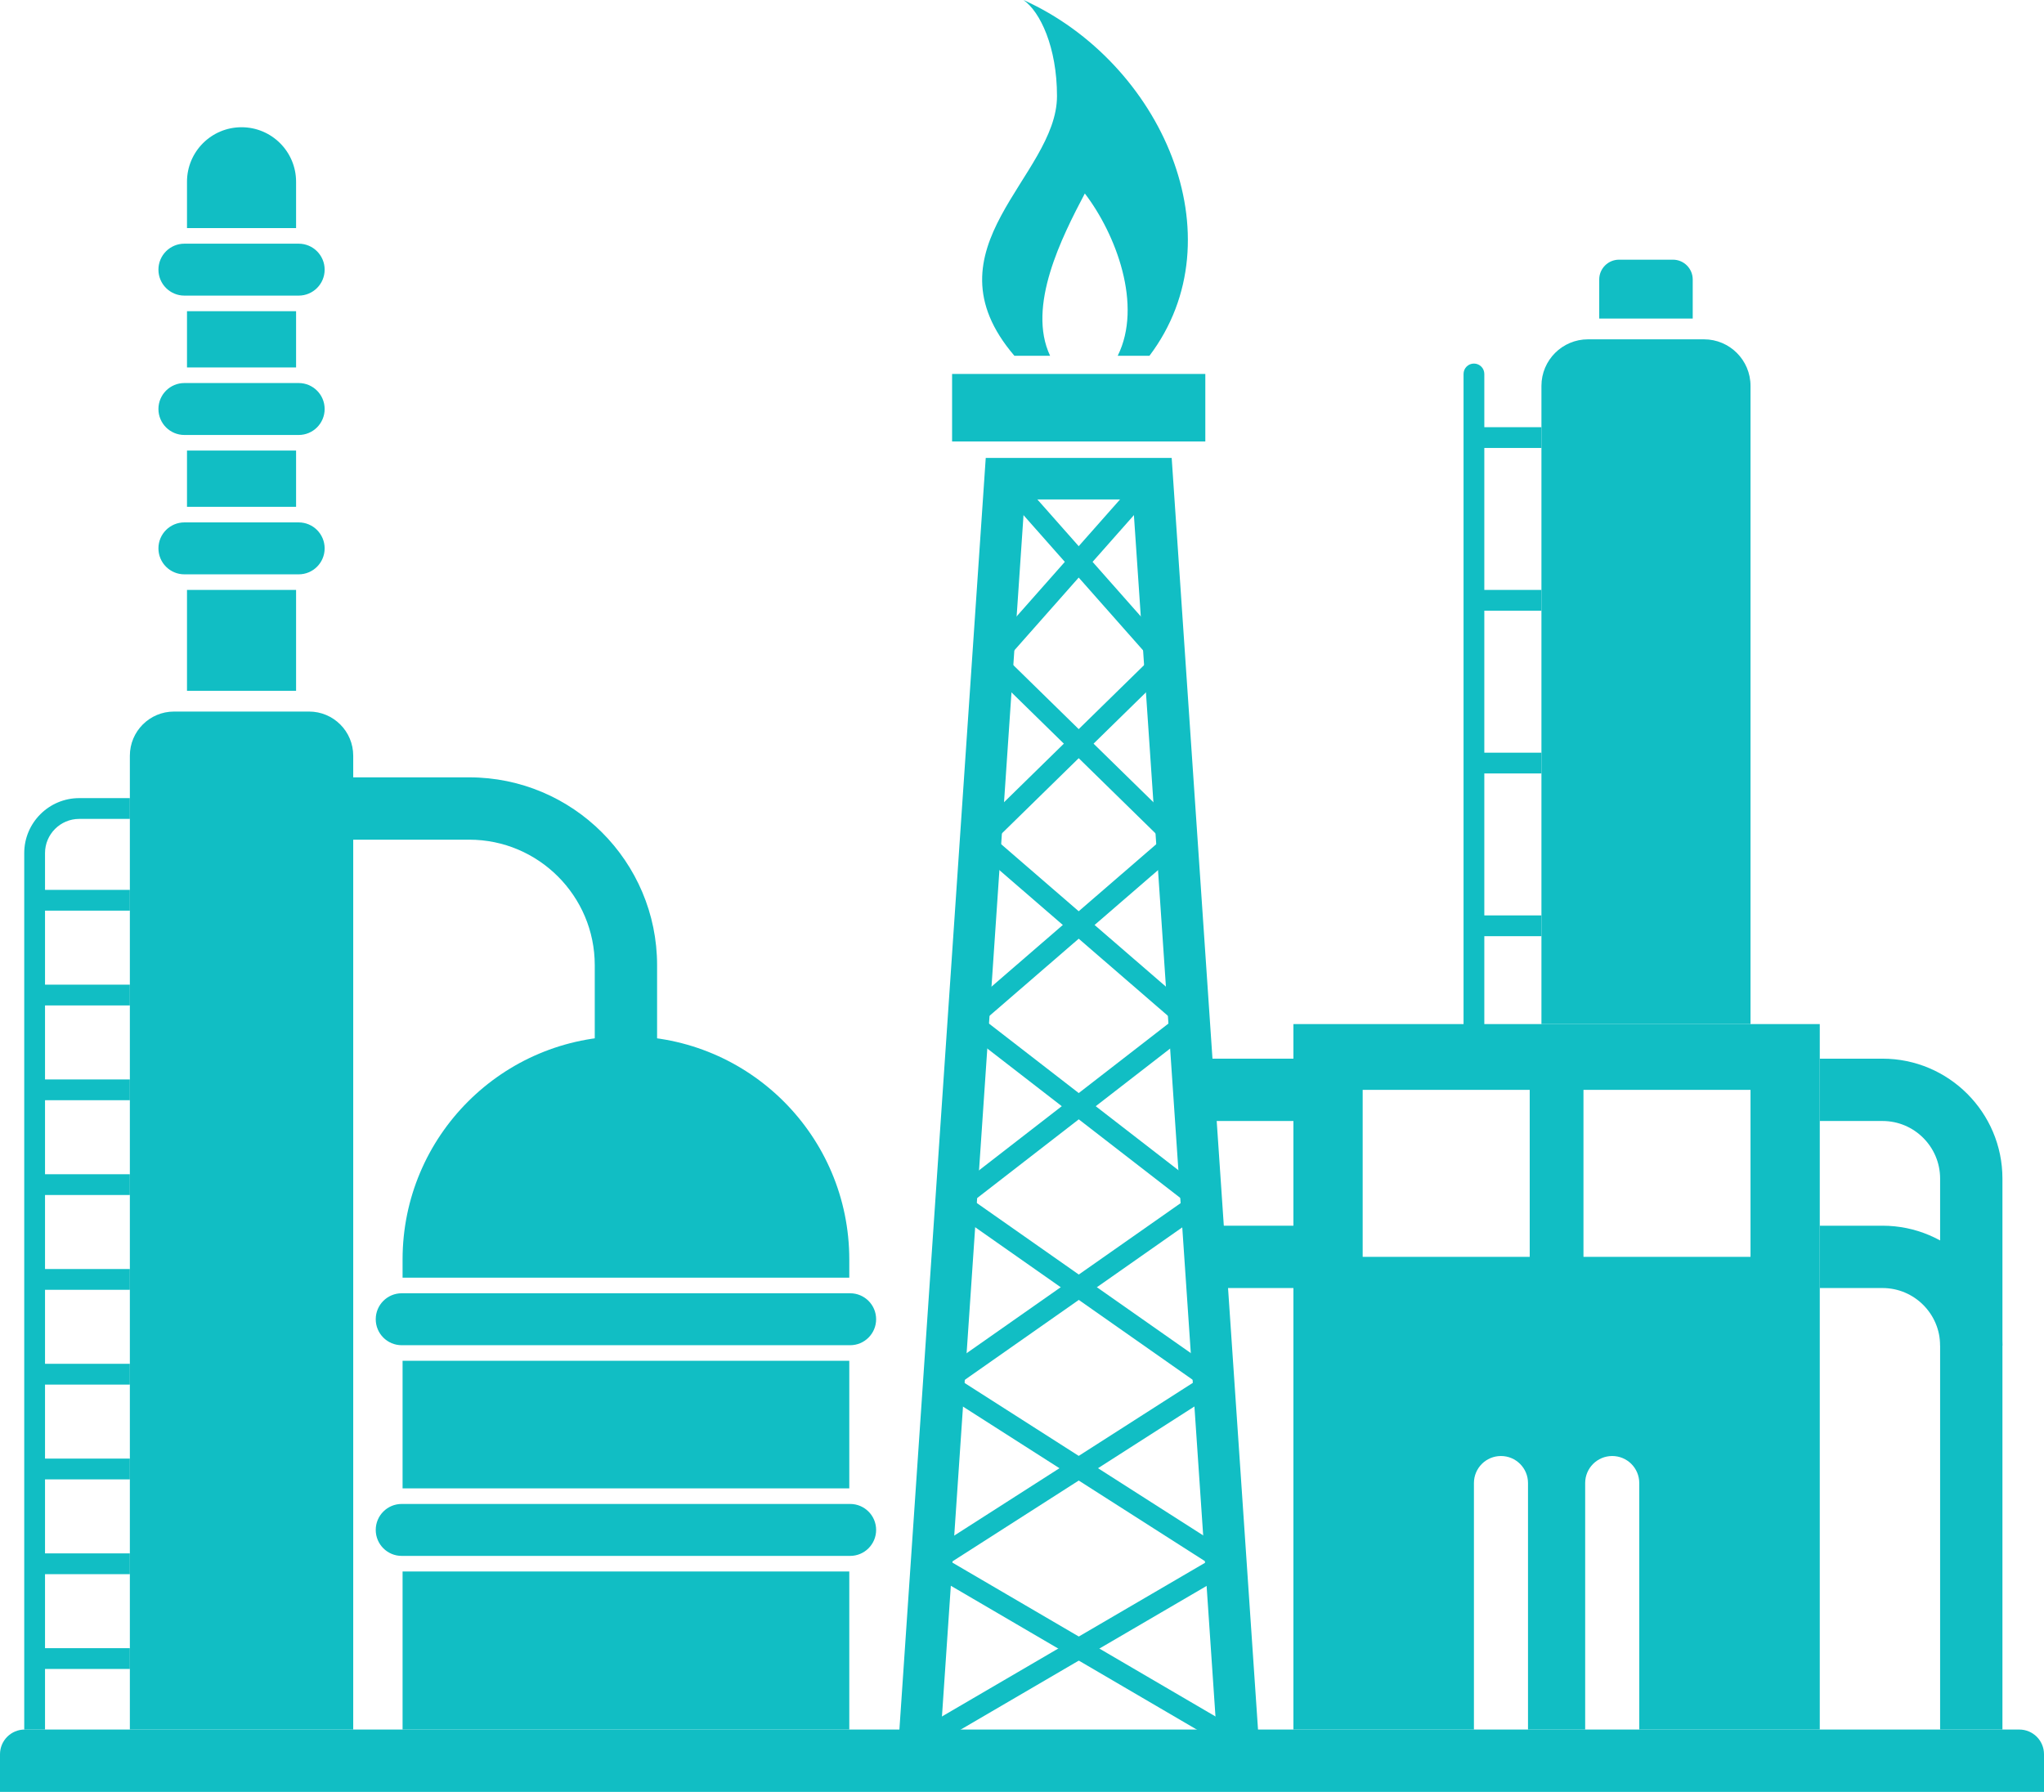 <?xml version="1.0" encoding="UTF-8" standalone="no"?><svg xmlns="http://www.w3.org/2000/svg" xmlns:xlink="http://www.w3.org/1999/xlink" fill="#11bec4" height="613.7" preserveAspectRatio="xMidYMid meet" version="1" viewBox="0.0 -0.0 700.0 613.7" width="700" zoomAndPan="magnify"><defs><clipPath id="a"><path d="M 0 592 L 700 592 L 700 613.719 L 0 613.719 Z M 0 592"/></clipPath></defs><g><g id="change1_2"><path d="M 120.965 592.371 L 44.473 592.371 L 44.473 258.828 C 44.473 250.477 51.242 243.707 59.594 243.707 L 105.844 243.707 C 114.195 243.707 120.965 250.477 120.965 258.828 L 120.965 592.371" fill="inherit"/></g><g id="change1_3"><path d="M 64.039 236.594 L 101.398 236.594 L 101.398 202.051 L 64.039 202.051 Z M 82.719 43.578 C 72.402 43.578 64.039 51.941 64.039 62.258 L 64.039 78.121 L 101.398 78.121 L 101.398 62.258 C 101.398 51.941 93.035 43.578 82.719 43.578 Z M 64.039 125.855 L 101.398 125.855 L 101.398 106.586 L 64.039 106.586 Z M 64.039 173.586 L 101.398 173.586 L 101.398 154.316 L 64.039 154.316 L 64.039 173.586" fill="inherit"/></g><g id="change1_4"><path d="M 102.285 101.246 L 63.148 101.246 C 58.238 101.246 54.258 97.266 54.258 92.355 C 54.258 87.441 58.238 83.461 63.148 83.461 L 102.285 83.461 C 107.199 83.461 111.18 87.441 111.18 92.355 C 111.18 97.266 107.199 101.246 102.285 101.246" fill="inherit"/></g><g id="change1_5"><path d="M 102.285 148.98 L 63.148 148.98 C 58.238 148.98 54.258 145 54.258 140.086 C 54.258 135.172 58.238 131.191 63.148 131.191 L 102.285 131.191 C 107.199 131.191 111.18 135.172 111.18 140.086 C 111.18 145 107.199 148.98 102.285 148.98" fill="inherit"/></g><g id="change1_6"><path d="M 102.285 196.711 L 63.148 196.711 C 58.238 196.711 54.258 192.73 54.258 187.816 C 54.258 182.902 58.238 178.922 63.148 178.922 L 102.285 178.922 C 107.199 178.922 111.18 182.902 111.18 187.816 C 111.18 192.73 107.199 196.711 102.285 196.711" fill="inherit"/></g><g clip-path="url(#a)" id="change1_1"><path d="M 700 613.719 L 0 613.719 L 0 600.824 C 0 596.156 3.785 592.371 8.449 592.371 L 691.551 592.371 C 696.219 592.371 700 596.156 700 600.824 L 700 613.719" fill="inherit"/></g><g id="change1_7"><path d="M 15.418 592.371 L 8.301 592.371 L 8.301 292.184 C 8.301 281.801 16.746 273.355 27.129 273.355 L 44.473 273.355 L 44.473 280.473 L 27.129 280.473 C 20.672 280.473 15.418 285.727 15.418 292.184 L 15.418 592.371" fill="inherit"/></g><g id="change1_8"><path d="M 44.473 311.895 L 11.859 311.895 L 11.859 304.781 L 44.473 304.781 L 44.473 311.895" fill="inherit"/></g><g id="change1_9"><path d="M 44.473 344.359 L 11.859 344.359 L 11.859 337.246 L 44.473 337.246 L 44.473 344.359" fill="inherit"/></g><g id="change1_10"><path d="M 44.473 376.824 L 11.859 376.824 L 11.859 369.711 L 44.473 369.711 L 44.473 376.824" fill="inherit"/></g><g id="change1_11"><path d="M 44.473 409.289 L 11.859 409.289 L 11.859 402.176 L 44.473 402.176 L 44.473 409.289" fill="inherit"/></g><g id="change1_12"><path d="M 44.473 441.758 L 11.859 441.758 L 11.859 434.641 L 44.473 434.641 L 44.473 441.758" fill="inherit"/></g><g id="change1_13"><path d="M 44.473 474.223 L 11.859 474.223 L 11.859 467.105 L 44.473 467.105 L 44.473 474.223" fill="inherit"/></g><g id="change1_14"><path d="M 44.473 506.688 L 11.859 506.688 L 11.859 499.57 L 44.473 499.57 L 44.473 506.688" fill="inherit"/></g><g id="change1_15"><path d="M 44.473 539.152 L 11.859 539.152 L 11.859 532.035 L 44.473 532.035 L 44.473 539.152" fill="inherit"/></g><g id="change1_16"><path d="M 44.473 571.617 L 11.859 571.617 L 11.859 564.5 L 44.473 564.5 L 44.473 571.617" fill="inherit"/></g><g id="change1_17"><path d="M 137.867 592.371 L 290.852 592.371 L 290.852 538.227 L 137.867 538.227 Z M 214.359 354.891 C 172.113 354.891 137.867 389.137 137.867 431.383 L 137.867 437.609 L 290.852 437.609 L 290.852 431.383 C 290.852 389.137 256.605 354.891 214.359 354.891 Z M 137.867 509.766 L 290.852 509.766 L 290.852 466.07 L 137.867 466.07 L 137.867 509.766" fill="inherit"/></g><g id="change1_18"><path d="M 291.148 460.734 L 137.57 460.734 C 132.656 460.734 128.676 456.75 128.676 451.84 C 128.676 446.926 132.656 442.945 137.57 442.945 L 291.148 442.945 C 296.059 442.945 300.043 446.926 300.043 451.84 C 300.043 456.75 296.059 460.734 291.148 460.734" fill="inherit"/></g><g id="change1_19"><path d="M 291.148 532.895 L 137.57 532.895 C 132.656 532.895 128.676 528.91 128.676 524 C 128.676 519.086 132.656 515.105 137.57 515.105 L 291.148 515.105 C 296.059 515.105 300.043 519.086 300.043 524 C 300.043 528.91 296.059 532.895 291.148 532.895" fill="inherit"/></g><g id="change1_20"><path d="M 225.031 362.004 L 203.684 362.004 L 203.684 330.574 C 203.684 306.871 184.402 287.59 160.699 287.59 L 111.625 287.59 L 111.625 266.242 L 160.699 266.242 C 196.172 266.242 225.031 295.102 225.031 330.574 L 225.031 362.004" fill="inherit"/></g><g id="change1_21"><path d="M 416.875 597 L 387.961 171.07 L 350.883 171.07 L 321.969 597 L 307.766 596.043 L 337.582 156.84 L 401.262 156.84 L 431.078 596.043 L 416.875 597" fill="inherit"/></g><g id="change1_22"><path d="M 396.258 228.168 L 341.562 166.309 L 346.898 161.598 L 401.594 223.457 L 396.258 228.168" fill="inherit"/></g><g id="change1_23"><path d="M 342.578 228.168 L 337.242 223.457 L 391.941 161.598 L 397.277 166.309 L 342.578 228.168" fill="inherit"/></g><g id="change1_24"><path d="M 400.621 290.223 L 337.422 228.355 L 342.398 223.27 L 405.598 285.137 L 400.621 290.223" fill="inherit"/></g><g id="change1_25"><path d="M 338.223 290.223 L 333.246 285.137 L 396.438 223.27 L 401.414 228.355 L 338.223 290.223" fill="inherit"/></g><g id="change1_26"><path d="M 404.957 352.234 L 333.406 290.367 L 338.059 284.988 L 409.613 346.855 L 404.957 352.234" fill="inherit"/></g><g id="change1_27"><path d="M 333.879 352.234 L 329.223 346.855 L 400.781 284.988 L 405.438 290.367 L 333.879 352.234" fill="inherit"/></g><g id="change1_28"><path d="M 409.293 414.223 L 329.375 352.359 L 333.723 346.73 L 413.645 408.598 L 409.293 414.223" fill="inherit"/></g><g id="change1_29"><path d="M 329.625 414.223 L 325.262 408.598 L 405.102 346.73 L 409.469 352.359 L 329.625 414.223" fill="inherit"/></g><g id="change1_30"><path d="M 413.602 476.188 L 325.398 414.32 L 329.484 408.5 L 417.688 470.363 L 413.602 476.188" fill="inherit"/></g><g id="change1_31"><path d="M 325.289 476.188 L 321.203 470.363 L 409.426 408.5 L 413.512 414.32 L 325.289 476.188" fill="inherit"/></g><g id="change1_32"><path d="M 418.027 538.129 L 321.195 476.27 L 325.031 470.281 L 421.863 532.141 L 418.027 538.129" fill="inherit"/></g><g id="change1_33"><path d="M 320.934 538.129 L 317.098 532.141 L 413.727 470.281 L 417.562 476.27 L 320.934 538.129" fill="inherit"/></g><g id="change1_34"><path d="M 422.184 599.594 L 317.223 538.207 L 320.809 532.062 L 425.77 593.449 L 422.184 599.594" fill="inherit"/></g><g id="change1_35"><path d="M 316.66 599.594 L 313.07 593.449 L 418.152 532.062 L 421.738 538.207 L 316.66 599.594" fill="inherit"/></g><g id="change1_36"><path d="M 412.781 151.203 L 326.059 151.203 L 326.059 128.078 L 412.781 128.078 L 412.781 151.203" fill="inherit"/></g><g id="change1_37"><path d="M 350.484 -0.004 C 356.242 4 361.984 16.188 361.984 32.906 C 361.984 60.48 315.816 84.941 347.395 121.852 L 359.621 121.852 C 351.621 104.891 363.641 81.227 371.516 66.262 C 382.227 80.266 391.375 104.559 382.777 121.852 L 393.652 121.852 C 424.332 81.234 397.832 21.344 350.484 -0.004" fill="inherit"/></g><g id="change1_38"><path d="M 599.492 430.477 L 542.285 430.477 L 542.285 373.27 L 599.492 373.27 Z M 523.875 430.477 L 466.668 430.477 L 466.668 373.27 L 523.875 373.27 Z M 442.949 350.738 L 442.949 592.371 L 504.77 592.371 L 504.77 507.945 C 504.77 502.828 508.914 498.684 514.027 498.684 C 519.145 498.684 523.289 502.828 523.289 507.945 L 523.289 592.371 L 542.867 592.371 L 542.867 507.945 C 542.867 502.828 547.016 498.684 552.129 498.684 C 557.246 498.684 561.391 502.828 561.391 507.945 L 561.391 592.371 L 623.211 592.371 L 623.211 350.738 L 442.949 350.738" fill="inherit"/></g><g id="change1_39"><path d="M 445.172 383.941 L 412.781 383.941 L 412.781 362.594 L 445.172 362.594 L 445.172 383.941" fill="inherit"/></g><g id="change1_40"><path d="M 445.172 441.152 L 412.781 441.152 L 412.781 419.805 L 445.172 419.805 L 445.172 441.152" fill="inherit"/></g><g id="change1_41"><path d="M 685.766 592.371 L 664.422 592.371 L 664.422 403.664 C 664.422 392.785 655.574 383.941 644.707 383.941 L 623.215 383.941 L 623.215 362.594 L 644.707 362.594 C 667.348 362.594 685.766 381.016 685.766 403.664 L 685.766 592.371" fill="inherit"/></g><g id="change1_42"><path d="M 685.766 460.863 L 664.422 460.863 C 664.422 449.996 655.574 441.152 644.707 441.152 L 623.215 441.152 L 623.215 419.805 L 644.707 419.805 C 667.348 419.805 685.766 438.227 685.766 460.863" fill="inherit"/></g><g id="change1_43"><path d="M 543.824 116.219 L 583.555 116.219 C 592.359 116.219 599.492 123.355 599.492 132.156 L 599.492 350.738 L 527.891 350.738 L 527.891 132.156 C 527.891 123.355 535.027 116.219 543.824 116.219" fill="inherit"/></g><g id="change1_44"><path d="M 579.699 109.105 L 547.68 109.105 L 547.68 95.723 C 547.68 91.98 550.719 88.941 554.465 88.941 L 572.922 88.941 C 576.664 88.941 579.699 91.98 579.699 95.723 L 579.699 109.105" fill="inherit"/></g><g id="change1_45"><path d="M 504.77 354.297 C 502.805 354.297 501.215 352.707 501.215 350.738 L 501.215 128.078 C 501.215 126.109 502.805 124.52 504.77 124.52 C 506.738 124.52 508.328 126.109 508.328 128.078 L 508.328 350.738 C 508.328 352.707 506.738 354.297 504.77 354.297" fill="inherit"/></g><g id="change1_46"><path d="M 527.891 153.426 L 504.77 153.426 L 504.77 146.312 L 527.891 146.312 L 527.891 153.426" fill="inherit"/></g><g id="change1_47"><path d="M 527.891 209.164 L 504.77 209.164 L 504.77 202.047 L 527.891 202.047 L 527.891 209.164" fill="inherit"/></g><g id="change1_48"><path d="M 527.891 264.906 L 504.77 264.906 L 504.77 257.793 L 527.891 257.793 L 527.891 264.906" fill="inherit"/></g><g id="change1_49"><path d="M 527.891 320.645 L 504.77 320.645 L 504.77 313.527 L 527.891 313.527 L 527.891 320.645" fill="inherit"/></g></g></svg>